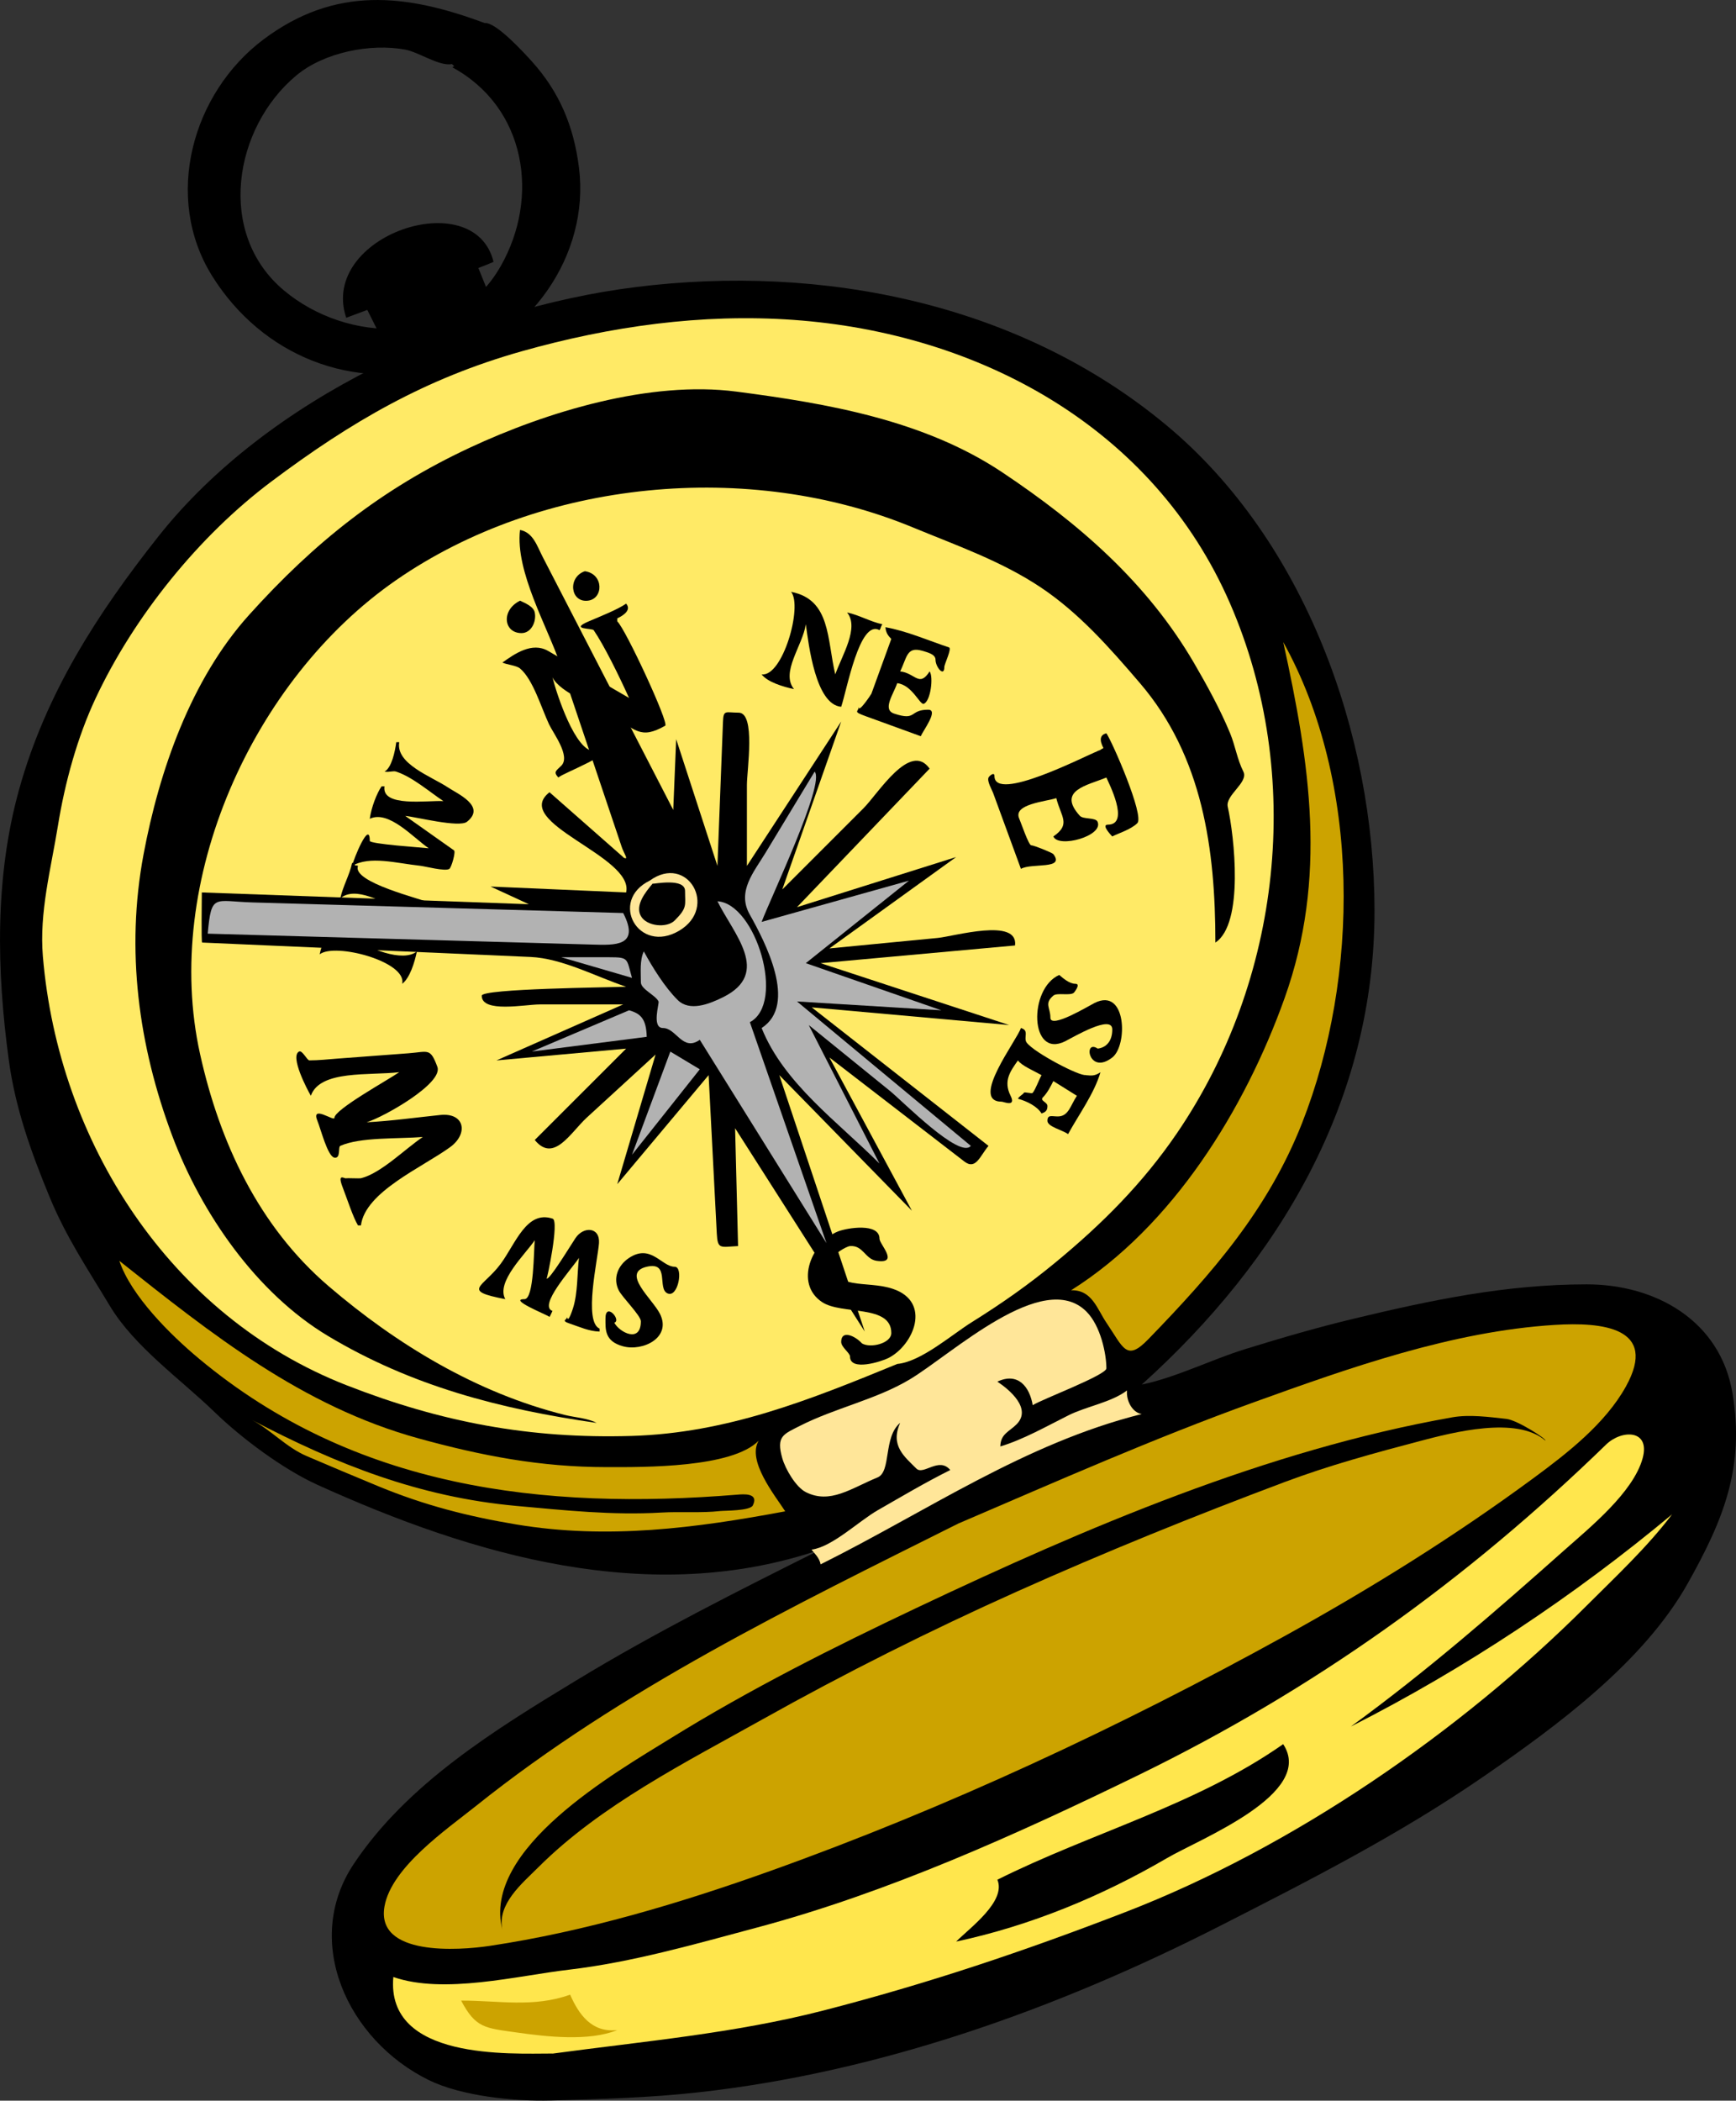 <?xml version="1.0" encoding="UTF-8" standalone="no"?>
<!-- Generator: Adobe Illustrator 12.0.0, SVG Export Plug-In . SVG Version: 6.00 Build 51448)  -->
<svg
    xmlns:inkscape="http://www.inkscape.org/namespaces/inkscape"
    xmlns:rdf="http://www.w3.org/1999/02/22-rdf-syntax-ns#"
    xmlns="http://www.w3.org/2000/svg"
    xmlns:cc="http://web.resource.org/cc/"
    xmlns:dc="http://purl.org/dc/elements/1.1/"
    xmlns:sodipodi="http://inkscape.sourceforge.net/DTD/sodipodi-0.dtd"
    xmlns:svg="http://www.w3.org/2000/svg"
    xmlns:ns1="http://sozi.baierouge.fr"
    xmlns:xlink="http://www.w3.org/1999/xlink"
    id="Layer_1"
    style="enable-background:new 0 0 221.897 268.452"
    sodipodi:docname="Bussola.svg"
    xml:space="preserve"
    viewBox="0 0 221.897 268.452"
    sodipodi:version="0.32"
    version="1.0"
    inkscape:version="0.40+cvs"
    sodipodi:docbase="F:\openclip\svg3"
  >
<rect x="0" y="0" width="221.897" height="268.452" fill="#333333" stroke="none"/>
<sodipodi:namedview
      id="base"
      bordercolor="#666666"
      inkscape:pageshadow="2"
      inkscape:window-width="640"
      pagecolor="#ffffff"
      inkscape:zoom="1.4080730"
      inkscape:window-x="110"
      borderopacity="1.0"
      inkscape:current-layer="Layer_1"
      inkscape:cx="110.94850"
      inkscape:cy="134.22600"
      inkscape:window-y="110"
      inkscape:window-height="540"
      inkscape:pageopacity="0.0"
  />
<g
      id="g3"
    >
	<path
        id="path5"
        d="m104.89 198.03c-10.593 5.296-21.098 10.563-31.231 16.715-10.353 6.285-21.593 13.18-28.442 23.457-6.612 9.922-0.774 22.525 9.584 27.618 4.156 2.043 10.907 2.743 15.593 2.612 6.354-0.177 12.585-0.344 18.897-1.045 23.277-2.586 45.956-10.72 66.683-21.283 11.578-5.9 22.923-11.683 33.652-19.074 9.292-6.401 20.423-14.575 26.085-24.649 4.6-8.183 7.311-14.86 5.741-24.313-1.541-9.284-9.805-13.934-18.632-13.934-10.297 0-19.813 1.995-29.786 4.389-4.701 1.128-9.289 2.466-13.91 3.897-4.317 1.338-8.79 3.612-13.184 4.519 17.641-15.875 29.781-36.331 29.752-60.633-0.027-22.435-8.867-47.192-26.558-61.929-18.762-15.63-44.026-20.677-67.878-17.69-21.997 2.754-46.985 14.151-61.012 31.868-7.794 9.845-14.379 20.045-17.795 32.309-3.139 11.271-2.884 23.16-1.319 34.648 0.835 6.133 2.84 11.708 5.19 17.412 2.15 5.221 4.853 9.183 7.72 13.96 3.129 5.215 9.041 9.363 13.385 13.571 3.46 3.352 8.746 7.294 13.141 9.292 19.925 9.04 42.623 15.71 64.338 8.27"
    />
	<path
        id="path7"
        style="fill:#FFEA66"
        d="m114.68 174.31c-11.171 4.584-21.733 8.835-33.961 9.195-13 0.383-24.328-1.747-36.424-6.478-22.593-8.83-36.823-31.09-38.815-54.81-0.472-5.622 1.024-11.139 1.923-16.684 0.89-5.494 2.465-11.287 4.837-16.333 4.912-10.446 13.195-20.722 22.415-27.638 10.242-7.683 19.739-13.204 32.063-16.679 11.293-3.184 22.983-4.839 34.725-4.001 23.679 1.69 46.007 13.706 55.796 36.266 9.538 21.98 6.509 48.145-6.792 67.656-4.389 6.438-9.594 11.634-15.583 16.567-3.447 2.839-6.81 5.197-10.601 7.566-2.56 1.58-6.53 5.1-9.59 5.37"
    />
	<path
        id="path9"
        style="fill:#CCA300"
        d="m164.02 82.037c3.406 15.528 5.686 30.095 0.179 45.516-5.051 14.141-14.265 29.146-27.296 37.339 2.679-0.084 3.32 2.375 4.52 4.143 2.182 3.215 2.543 5.013 5.356 2.109 8.174-8.433 15.293-16.55 19.657-27.63 7.34-18.65 7.56-43.54-2.42-61.473"
    />
	<path
        id="path11"
        style="fill:#FFE699"
        d="m103.76 198.03c2.639-0.357 6.023-3.656 8.46-5.049 3.08-1.761 6.058-3.534 9.241-5.119-1.434-1.74-3.432 0.716-4.332-0.188-1.514-1.521-3.377-2.934-2.071-5.838-2.183 1.811-1.104 6.235-2.891 6.971-3.423 1.41-6.054 3.442-9.163 1.88-1.275-0.641-2.612-2.936-3.012-4.332-0.805-2.813 0.128-3.059 2.258-4.142 4.503-2.291 9.732-3.354 14.049-5.942 5.39-3.231 17.044-14.185 22.565-8.663 1.836 1.836 2.555 5.44 2.555 7.26 0 0.859-8.328 3.984-9.416 4.708-0.404-2.366-1.875-4.247-4.52-3.012 1.595 1.061 4.439 3.47 2.448 5.461-0.934 0.934-2.043 1.219-2.071 2.823 2.914-0.872 5.958-2.599 8.687-3.967 2.317-1.162 5.488-1.659 7.509-3.188-0.125 1.361 0.72 2.843 1.883 3.012-14.964 3.746-27.437 12.429-41.051 19.21-0.15-0.88-0.87-1.47-1.15-1.88"
    />
	<path
        id="path13"
        style="fill:#CCA300"
        d="m96.979 184.1c-1.544 2.565 2.083 7.016 3.388 9.039-11.453 2.148-22.721 3.62-34.363 1.68-6.213-1.035-11.76-2.459-17.604-4.868-3.075-1.268-6.136-2.561-9.193-3.87-2.639-1.129-4.534-3.323-7.005-4.617 10.867 5.694 21.427 9.856 33.755 10.978 6.191 0.563 12.342 1.222 18.559 0.855 2.492-0.146 5.075 0.078 7.542-0.196 0.563-0.063 3.813-0.009 4.167-0.715 0.826-1.65-1.278-1.433-1.97-1.377-24.88 2.017-48.928-0.796-68.81-17.371-3.652-3.045-8.685-8.027-10.192-12.51 11.854 9.414 23.371 18.588 38.239 22.689 8.083 2.229 15.615 3.673 24.032 3.673 4.86 0.01 16.059 0.1 19.452-3.38"
    />
	<path
        id="path15"
        style="fill:#CCA300"
        d="m122.59 194.65c-21.293 10.646-43.079 21.199-61.766 36.154-3.69 2.953-10.771 7.789-11.674 12.805-1.152 6.393 9.452 5.662 13.429 5.066 12.192-1.827 24.302-5.438 35.906-9.586 22.56-8.065 44.681-18.404 65.643-29.969 11.044-6.093 21.771-12.773 31.931-20.26 4.293-3.164 9.128-6.927 11.759-11.662 4.214-7.587-3.078-8.256-9.096-7.882-13.118 0.816-26.203 5.47-38.469 9.89-12.78 4.61-25.18 10.1-37.66 15.45"
    />
	<path
        id="path17"
        d="m197.53 184.1c-3.671-3.174-11.845-1.045-16.015 0.053-5.826 1.534-11.634 3.113-17.281 5.231-11.569 4.339-22.952 8.946-34.229 13.999-11.038 4.947-21.958 10.415-32.509 16.323-9.725 5.446-20.728 10.962-28.687 18.922-2.07 2.071-5.289 4.683-4.598 7.988-2.655-10.335 14.412-20.077 21.564-24.503 10.089-6.243 20.668-11.56 31.38-16.632 21.661-10.255 44.787-20.173 68.482-24.356 2.191-0.387 4.73-0.04 6.936 0.205 1.4 0.17 5.21 2.62 4.95 2.78"
    />
	<path
        id="path19"
        style="fill:#FFE64D"
        d="m70.616 262.44c11.597-1.567 23.291-2.588 34.629-5.509 13.395-3.45 25.664-7.582 38.58-12.567 21.399-8.26 42.839-23.035 59.005-39.193 3.741-3.74 7.695-7.422 10.9-11.65-12.562 10.465-26.475 19.722-41.053 27.115 9.586-6.975 18.437-14.671 27.287-22.54 3.229-2.87 8.8-7.37 9.998-11.732 1.018-3.705-2.677-3.693-4.67-1.757-17.872 17.362-37.319 31.294-59.782 42.243-15.575 7.592-32.02 15.016-48.816 19.496-7.873 2.101-15.851 4.414-23.973 5.368-6.643 0.779-15.991 3.181-22.445 0.935-0.956 10.66 14.953 9.78 20.34 9.78"
    />
	<path
        id="path21"
        d="m164.02 222.89c-11.129 7.796-24.5 11.313-36.533 17.325 1.145 2.774-3.478 6.114-5.273 7.909 9.497-2.038 18.534-5.762 26.937-10.66 4.17-2.45 19.04-8.24 14.86-14.58"
    />
	<path
        id="path23"
        d="m155.35 120.45c0-11.854-1.592-23.753-9.642-33.151-3.825-4.466-7.771-8.965-12.705-12.252-5.044-3.361-10.741-5.338-16.323-7.648-20.942-8.664-47.439-6.139-66.032 6.728-18.381 12.72-29.971 38.504-25.073 60.587 2.504 11.288 7.487 21.995 16.422 29.648 8.717 7.468 18.937 13.65 30.189 16.459 1.362 0.34 2.822 0.379 4.076 1.019-12.273-1.756-23.649-4.698-34.371-11.131-9.119-5.471-16.151-15.634-19.875-25.559-4.329-11.537-5.957-23.745-3.672-35.942 1.999-10.67 6.04-22.343 13.474-30.603 8.306-9.229 16.902-16.102 28.209-21.382 9.855-4.602 23.042-8.619 34.102-7.177 11.625 1.514 23.973 3.639 33.978 10.313 9.82 6.55 18.513 14.082 24.526 24.39 1.627 2.79 3.375 5.981 4.602 8.962 0.663 1.611 0.899 3.315 1.693 4.896 0.696 1.386-2.328 3.005-1.996 4.496 0.83 3.71 2.11 14.94-1.58 17.35"
    />
	<path
        id="path25"
        d="m66.471 76.765c-2.452 1.215-2.105 4.142 0.189 4.142 1.251 0 1.929-1.475 1.694-2.635-0.157-0.778-1.272-1.215-1.883-1.507"
    />
	<path
        id="path27"
        d="m74.757 72.999c-2.227 0.758-1.867 4.013 0.375 3.766 2.029-0.223 2.063-3.425-0.375-3.766"
    />
	<path
        id="path29"
        d="m70.616 86.555c0.567 2.25 2.935 9.416 5.272 9.416 3.601 0-4.009 2.847-4.521 3.391-0.664-0.733-0.295-0.837 0.377-1.507 1.223-1.221-1.031-4.148-1.568-5.299-1.007-2.159-2.048-5.733-3.704-7.129-0.46-0.388-1.695-0.489-2.258-0.754 1.533-1.088 3.776-2.689 5.854-1.482 3.446 2.001 6.893 4.002 10.339 6.003-1.321-2.906-3.156-6.651-4.521-8.661-0.185-0.272-3.125-0.06-0.68-1.107 1.587-0.681 3.737-1.525 4.826-2.284 0.605 0.69-0.029 1.364-1.134 1.883v0.377c1.048 0.952 6.658 13.037 6.129 13.339-3.186 1.819-3.794 0.499-6.972-1.388-1.934-1.151-6.509-2.852-7.439-4.798"
    />
	<path
        id="path31"
        d="m110.16 171.67c1.096 0.671 3.767 0.004 3.767-1.317 0-3.689-6.344-2.282-8.852-3.955-3.605-2.404-1.248-7.752 2.068-9.038 1.149-0.445 5.274-1.12 5.274 0.94 0 0.711 2.587 3.257-0.375 2.826-1.465-0.213-1.708-2.014-3.391-1.884-0.493 0.038-2.259 1.096-2.259 1.695 0 4.115 4.292 2.621 7.719 3.766 5.003 1.671 2.687 7.203-0.564 8.85-0.871 0.44-4.896 1.74-4.896-0.188 0-0.471-1.13-1.191-1.13-1.883 0-1.56 1.75-0.79 2.64 0.18"
    />
	<path
        id="path33"
        style="fill:#FFFFFF"
        d="m94.342 92.205c-1.998 1.215-0.909 8.474-0.952 10.713-0.055 2.856-1.334 8.255 0.573 10.754 0.128-7.15 0.324-14.31 0.379-21.465"
    />
	<path
        id="path35"
        style="fill:#FFFFFF"
        d="m81.161 109.53c1.882-0.47 3.679-0.758 5.649-1.129-6.152-12.178-12.304-24.355-18.456-36.533 2.319 6.692 4.638 13.384 6.957 20.076 1.52 4.388 3.041 8.775 4.561 13.163 0.34 0.97 2.064 4.85 1.289 4.42"
    />
	<path
        id="path37"
        d="m140.29 95.971c0.445-0.124 0.348-0.175 0.752-0.376-0.549-1.042-0.435-1.69 0.377-1.883 0.738 1.043 4.889 10.551 3.953 11.486-0.819 0.819-2.539 1.339-3.199 1.696 0.013 0.007-1.507-1.508-0.566-1.508 2.908 0 0.037-5.461-0.188-6.024-2.414 1.006-6.354 1.63-3.391 4.895 0.428 0.472 2.01 0.184 2.262 0.754 0.807 1.825-5.011 3.417-5.648 1.883 2.284-1.565 0.974-2.504 0.375-4.897-1.328 0.442-5.565 0.752-4.74 2.612 0.207 0.466 1.202 3.414 1.537 3.414 0.341 0 2.694 0.953 2.828 1.129 1.526 2.01-2.778 1.093-4.146 1.883-1.187-3.239-2.374-6.478-3.561-9.717-0.14-0.379-0.795-1.479-0.58-1.957 0.079-0.177 0.756-0.785 0.756-0.189 0.01 3.436 11.53-2.542 13.19-3.183"
    />
	<path
        id="path39"
        d="m46.887 143.42c3.13-0.164 6.264-0.608 9.383-0.931 3.154-0.326 3.61 2.405 1.27 4.106-3.574 2.599-10.873 5.717-11.404 10.006h-0.378c-0.633-1.054-1.358-3.309-1.964-4.885-0.734-1.91 0.269-1.028 0.46-1.142 0.058-0.034 1.722 0.04 1.882 0 2.581-0.642 5.669-3.779 7.908-5.272-3.268 0.252-7.989-0.004-10.544 1.131-0.319 0.142 0.095 1.644-0.754 1.506-0.867-0.141-1.753-3.685-2.154-4.646-0.925-2.219 2.154 0.084 2.154-0.438 0-1.069 6.896-4.863 8.286-5.837-3.791 0.454-10.125-0.321-11.299 3.012-0.461-0.789-2.696-5.04-1.507-5.649 0.412-0.211 1.025 1.129 1.318 1.129 1.186 0 2.37-0.136 3.551-0.224 3.031-0.228 6.061-0.455 9.092-0.682 2.586-0.194 2.794-0.736 3.718 1.728 0.789 2.11-6.876 6.43-9.018 7.08"
    />
	<path
        id="path41"
        d="m45.004 119.7c1.927 1.499 6.501 3.35 8.286 1.882-0.291 1.402-0.903 3.408-1.883 4.143 0.645-2.845-8.623-5.292-10.544-3.766 0.976-5.083 6.059-4.572 10.544-5.648-2.538-0.952-5.945-3.155-7.907-1.508 0.321-1.538 1.186-2.98 1.505-4.519h0.378c-0.106 0.538 0.135 0.202 0.375 0.377-0.799 2.073 7.872 4.156 9.794 4.896-0.247 2.88-8.608 5-10.548 4.15"
    />
	<path
        id="path43"
        d="m51.786 104.26c2.083 1.472 4.167 2.944 6.25 4.416 0.241 0.17-0.325 2.18-0.601 2.363-0.534 0.354-3.104-0.332-3.713-0.397-3.047-0.326-6.48-1.311-8.718 0.022 0.181-0.871 2.261-5.966 2.261-3.203 0 0.402 6.721 0.853 7.533 0.943-2-1.375-5.121-4.917-7.533-3.766 0.193-1.448 0.9-3.267 1.504-4.143h0.379c-0.412 2.713 5.528 1.765 7.533 1.883-1.898-1.266-3.923-3.055-6.029-3.766-0.421-0.142-0.784 0.097-1.504 0 0.919-0.505 1.342-2.557 1.504-3.765h0.379c-0.475 2.779 4.125 4.382 6.233 5.787 1.203 0.801 4.912 2.406 2.429 4.381-0.986 0.79-6.516-0.62-7.907-0.75"
    />
	<path
        id="path45"
        d="m103 79.777c-0.402 2.736-3.257 6.146-1.508 8.287-1.401-0.293-3.401-0.908-4.142-1.883 2.687 0.362 5.276-8.709 3.767-10.547 5.084 0.981 4.573 6.057 5.649 10.547 0.857-2.43 3.096-5.968 1.509-7.909 1.537 0.321 2.979 1.185 4.516 1.506-0.213 0.252-0.178 0.482-0.375 0.754-2.553-1.436-4.167 7.684-4.896 9.79-3.27-0.279-4.15-7.914-4.52-10.545"
    />
	<path
        id="path47"
        d="m113.93 81.66c-0.419-0.433-0.691-0.785-0.754-1.506 2.739 0.492 5.473 1.698 8.13 2.583 0.392 0.13-0.599 2.131-0.599 2.5 0 1.352-1.129 0.019-1.129-0.927 0-0.675-0.922-0.922-1.697-1.145-2.014-0.576-1.945 0.878-2.823 2.637 1.923 0.202 2.435 2.095 3.766 0 0.505 0.668 0.141 3.824-0.754 4.144-0.474 0.169-1.494-2.436-3.391-2.638-0.465 1.396-1.938 3.37-0.397 3.884 2.946 0.984 1.904-0.495 4.353-0.495 1.402 0-0.665 2.691-0.939 3.389-2.331-0.847-4.661-1.694-6.992-2.542-1.754-0.638-0.998-0.531-0.92-1.225-0.104 0.923 1.567-1.58 1.6-1.669 0.84-2.329 1.69-4.659 2.54-6.99"
    />
	<path
        id="path49"
        d="m140.29 134.01c1.138-0.129 1.883-0.983 1.883-2.448 0-1.988-4.977 0.982-6.025 1.507-4.546 2.276-4.701-6.746-0.756-8.474 0.466 0.39 1.285 1.13 2.072 1.13 0.745 0-0.193 1.133-0.189 1.129-0.441 0.44-2.15-0.035-2.633 0.377-1.206 1.03-0.379 1.517-0.379 2.824 0 1.47 4.873-1.495 5.65-1.883 4.1-2.05 4.25 5.432 2.26 6.97-3.03 2.34-3.75-2.39-1.87-1.14"
    />
	<path
        id="path51"
        d="m138.78 137.4c0.693 0.052 1.112 0.152 1.883-0.375-0.793 2.715-2.757 5.39-4.141 7.907-0.73-0.531-2.637-0.943-2.637-1.694 0-0.83 0.548-0.563 1.318-0.563 1.39 0 1.606-1.377 2.447-2.638-1.004-0.628-2.008-1.255-3.012-1.883-0.342 0.694-0.774 1.519-1.321 2.071-0.455 0.46 0.567 0.585 0.567 1.129 0 0.621-0.304 0.787-0.754 0.943-0.537-0.912-1.875-1.577-3.014-1.884 0.163-0.341 0.675-0.565 0.754-0.754 0.073-0.175 1.001 0.158 1.129 0 0.383-0.472 0.783-1.635 1.131-2.26-1.002-0.572-2.536-1.202-3.014-1.883-0.97 1.373-1.896 2.609-0.947 4.506 0.757 1.513-0.895 0.768-1.123 0.768-4.157 0 2.005-7.932 2.445-9.415 1.134 0.301 0.268 1.25 0.754 1.883 1.02 1.31 6.8 4.32 7.53 4.12"
    />
	<path
        id="path53"
        d="m78.524 169.04c0.649 1.225 3.391 2.67 3.391-0.188 0-0.722-2.377-3.058-2.827-3.954-0.759-1.509-0.144-3.174 1.318-4.143 2.799-1.855 4.154 1.129 5.837 1.129 1.145 0 0.449 4.059-0.942 3.392-1.317-0.632 0.347-4.094-2.637-3.392-3.325 0.782 0.747 4.117 1.696 6.025 1.51 3.035-2.193 4.817-4.708 4.144-2.404-0.645-2.258-2.188-2.258-3.578 0.001-2.14 2.083 0.25 1.13 0.56"
    />
	<path
        id="path55"
        d="m69.862 163.39c0.347 0.268 2.976-4.088 3.695-5.166 1.021-1.531 3.15-1.442 3.005 0.652-0.14 2.023-2.002 10.029 0.079 10.914v0.377c-1.328-0.024-2.53-0.592-3.79-1.012-1.275-0.425-0.315-0.477-0.352-0.871 0.093 0.994 0.752-1.133 0.751-1.129 0.613-1.939 0.515-4.376 0.753-6.402-0.964 1.446-5.229 6.121-3.387 6.777-0.002 0.005-0.377 0.842-0.378 0.754-0.425-0.306-5.325-2.259-3.2-2.259 1.231 0 1.177-6.279 1.317-7.533-1.186 1.778-4.995 5.317-3.766 7.533-5.732-1.104-2.837-1.477-0.598-4.507 1.919-2.596 3.318-6.893 6.648-5.779 0.872 0.3-0.719 7.79-0.777 7.66"
    />
	<path
        id="path57"
        d="m63.083 33.454c-2.455-10.033-22.348-3.33-18.83 7.155 3.543-1.32 7.087-2.64 10.63-3.96 1.351-0.503 8.257-3.131 8.2-3.195"
    />
	<path
        id="path59"
        d="m46.511 38.727c1.163 2.325 2.325 4.649 3.488 6.974 0.607 1.215 4.822-1.519 5.884-2.004 2.494-1.14 4.987-2.279 7.481-3.419 0.252-0.115-2.251-6.075-2.542-6.822-2.878 1.134-12.267 6.331-14.311 5.271"
    />
	<path
        id="path61"
        d="m57.81 8.598c9.445 5.128 11.218 16.614 6.18 25.435-5.888 10.308-19.554 9.872-27.669 3.105-8.724-7.273-6.454-20.819 1.552-27.494 3.574-2.979 9.504-4.121 13.913-3.306 1.642 0.303 4.038 1.932 5.649 1.883 1.896-0.058 3.241-3.36 4.516-5.273-10.032-3.745-19.106-4.786-28.273 2.092-9.108 6.834-12.839 20.181-6.556 30.234 6.378 10.205 18.082 14.913 29.654 11.445 10.822-3.243 18.653-13.995 17.226-25.318-0.66-5.237-2.478-9.632-6.024-13.558-0.881-0.975-4.596-5.076-6.027-4.896-1.41 0.178-2.652 4.985-4.141 5.651"
    />
	<path
        id="path63"
        d="m48.769 5.96c3.131 0 7.132 0.139 9.416 2.638 1.255-1.883 2.511-3.767 3.766-5.65l-13.182 3.012"
    />
	<path
        id="path65"
        style="fill:#FFFFFF"
        d="m86.811 97.854c0 4.648-0.193 6.153 2.637 9.792-0.88-3.27-1.759-6.53-2.637-9.796"
    />
	<path
        id="path67"
        d="m79.653 109.53c-3.138-2.762-6.277-5.523-9.415-8.285-5.006 3.913 10.877 8.167 9.794 12.805-5.775-0.251-11.551-0.503-17.327-0.754 1.632 0.753 3.263 1.507 4.895 2.26-13.934-0.502-27.869-1.004-41.803-1.506 0 0.645-0.082 6.398 0.038 6.403 1.336 0.059 2.673 0.117 4.009 0.176 6.913 0.303 13.826 0.606 20.739 0.91 5.749 0.252 11.498 0.504 17.246 0.756 4.026 0.177 8.392 2.536 12.202 3.806-2.165 0.088-18.456 0.239-18.456 1.144 0 2.242 5.542 1.115 7.419 1.115h10.657c-5.398 2.385-10.795 4.771-16.193 7.156 5.524-0.502 11.048-1.004 16.573-1.506-3.893 3.892-7.785 7.784-11.678 11.675 2.438 2.99 4.583-0.968 6.657-2.868 2.929-2.684 5.858-5.368 8.787-8.053-1.633 5.523-3.267 11.046-4.9 16.569 3.893-4.645 7.786-9.29 11.679-13.935 0.226 4.364 0.451 8.729 0.676 13.094 0.123 2.378 0.245 4.755 0.368 7.133 0.108 2.096 0.468 1.722 2.72 1.618-0.126-5.021-0.252-10.043-0.379-15.064 5.524 8.662 11.049 17.323 16.573 25.985l-10.923-32.766c5.649 5.774 11.298 11.55 16.948 17.324-3.515-6.527-7.03-13.055-10.545-19.582 3.736 2.879 7.472 5.759 11.208 8.638 2.015 1.554 4.03 3.106 6.046 4.66 1.472 1.134 2.009-0.745 3.085-2-7.532-5.9-15.064-11.801-22.596-17.702 8.411 0.753 16.822 1.507 25.233 2.26-8.035-2.636-16.069-5.273-24.104-7.909 8.285-0.753 16.571-1.506 24.856-2.26 0.445-3.591-7.8-1.165-9.873-0.964l-13.854 1.341c5.398-3.892 10.795-7.784 16.194-11.676-6.778 2.134-13.557 4.269-20.335 6.403 5.649-5.901 11.299-11.801 16.949-17.702-2.482-3.54-6.573 3.184-8.446 5.057-3.462 3.462-6.924 6.923-10.386 10.385 2.511-7.156 5.021-14.312 7.532-21.468-4.018 6.152-8.035 12.304-12.053 18.456v-10.336c0-1.907 1.152-9.249-1.061-9.249-1.661 0-1.936-0.418-1.997 1.162-0.09 2.335-0.18 4.67-0.27 7.005-0.146 3.806-0.292 7.612-0.439 11.417-1.758-5.398-3.516-10.797-5.273-16.195-0.125 3.013-0.25 6.025-0.375 9.038-3.438-6.661-6.876-13.322-10.314-19.982-2.125-4.118-4.251-8.236-6.377-12.354-0.733-1.42-1.216-3.118-2.894-3.441-0.628 5.336 3.548 12.426 5.188 17.3 1.922 5.713 3.845 11.426 5.768 17.139 0.681 2.023 1.361 4.046 2.042 6.069 0.245 0.77 1.031 1.84 0.178 1.32"
    />
	<path
        id="path69"
        style="fill:#B2B2B2"
        d="m79.653 116.68c-9.714-0.277-19.429-0.555-29.143-0.833-6.081-0.174-12.161-0.348-18.241-0.521-4.92-0.141-5.247-1.199-5.717 3.991 10.319 0.292 20.638 0.585 30.958 0.878 6.07 0.172 12.14 0.344 18.21 0.517 2.877 0.08 6.139 0.25 3.933-4.04"
    />
	<path
        id="path71"
        style="fill:#FFE699"
        d="m83.044 112.54c-5.267 2.595-1.414 9.468 3.766 6.402 5.044-2.98 1.062-9.9-3.766-6.4"
    />
	<path
        id="path73"
        d="m83.419 112.92c-0.902 1.074-2.274 2.758-1.504 4.144 0.739 1.33 3.331 1.569 4.329 0.565 1.637-1.646 1.32-1.925 1.32-3.766 0-1.7-3.923-0.89-4.145-0.93"
    />
	<path
        id="path75"
        style="fill:#B2B2B2"
        d="m104.13 98.607c-2.082 3.44-4.165 6.881-6.247 10.321-1.535 2.536-3.708 4.992-2.058 7.928 1.935 3.442 6.186 11.521 1.526 14.517 2.831 7.067 9.73 11.988 15.065 17.323-3.014-5.9-6.027-11.8-9.041-17.7 3.47 2.814 6.94 5.63 10.41 8.444 1.517 1.23 8.889 8.728 10.307 6.997-7.406-6.152-14.813-12.304-22.22-18.456l18.453 1.131c-5.774-2.009-11.549-4.017-17.324-6.026 4.395-3.515 8.789-7.03 13.183-10.544-6.277 1.757-12.555 3.515-18.833 5.272 1.077-2.89 8.183-17.77 6.773-19.203"
    />
	<path
        id="path77"
        style="fill:#B2B2B2"
        d="m71.745 122.33c3.012 0.879 6.024 1.757 9.037 2.636-0.708-2.493-0.379-2.636-2.898-2.636h-6.139"
    />
	<path
        id="path79"
        style="fill:#B2B2B2"
        d="m80.407 129.11c-4.143 1.757-8.286 3.515-12.428 5.272 4.896-0.628 9.791-1.255 14.687-1.883-0.062-2.26-0.746-2.97-2.259-3.39"
    />
	<path
        id="path81"
        style="fill:#B2B2B2"
        d="m85.682 134.39c-1.633 4.394-3.267 8.788-4.9 13.182 2.889-3.641 5.777-7.281 8.666-10.922-1.256-0.76-2.511-1.51-3.766-2.26"
    />
	<path
        id="path83"
        style="fill:#B2B2B2"
        d="m95.847 130.62c3.265 9.416 6.529 18.832 9.794 28.247-5.398-8.662-10.795-17.324-16.193-25.986-2.205 1.556-2.991-1.506-4.709-1.506-1.469 0-0.454-3.142-0.564-3.392-0.35-0.787-2.258-1.567-2.258-2.447 0-1.373-0.159-2.802 0.375-3.955 1.115 2.053 2.688 4.587 4.331 6.214 1.515 1.5 3.998 0.543 5.823-0.37 6.182-3.09 1.285-8.108-0.739-12.247 4.9 0.29 8.744 13.03 4.141 15.45"
    />
	<path
        id="path85"
        style="fill:#CCA300"
        d="m58.939 255.66c1.876 3.541 3.053 3.505 7.12 4.083 3.757 0.534 9.264 1.166 12.839-0.316-3.266 0.38-4.931-2.023-6.024-4.52-4.723 1.69-9.173 0.74-13.935 0.76"
    />
</g
  >
</svg
>
